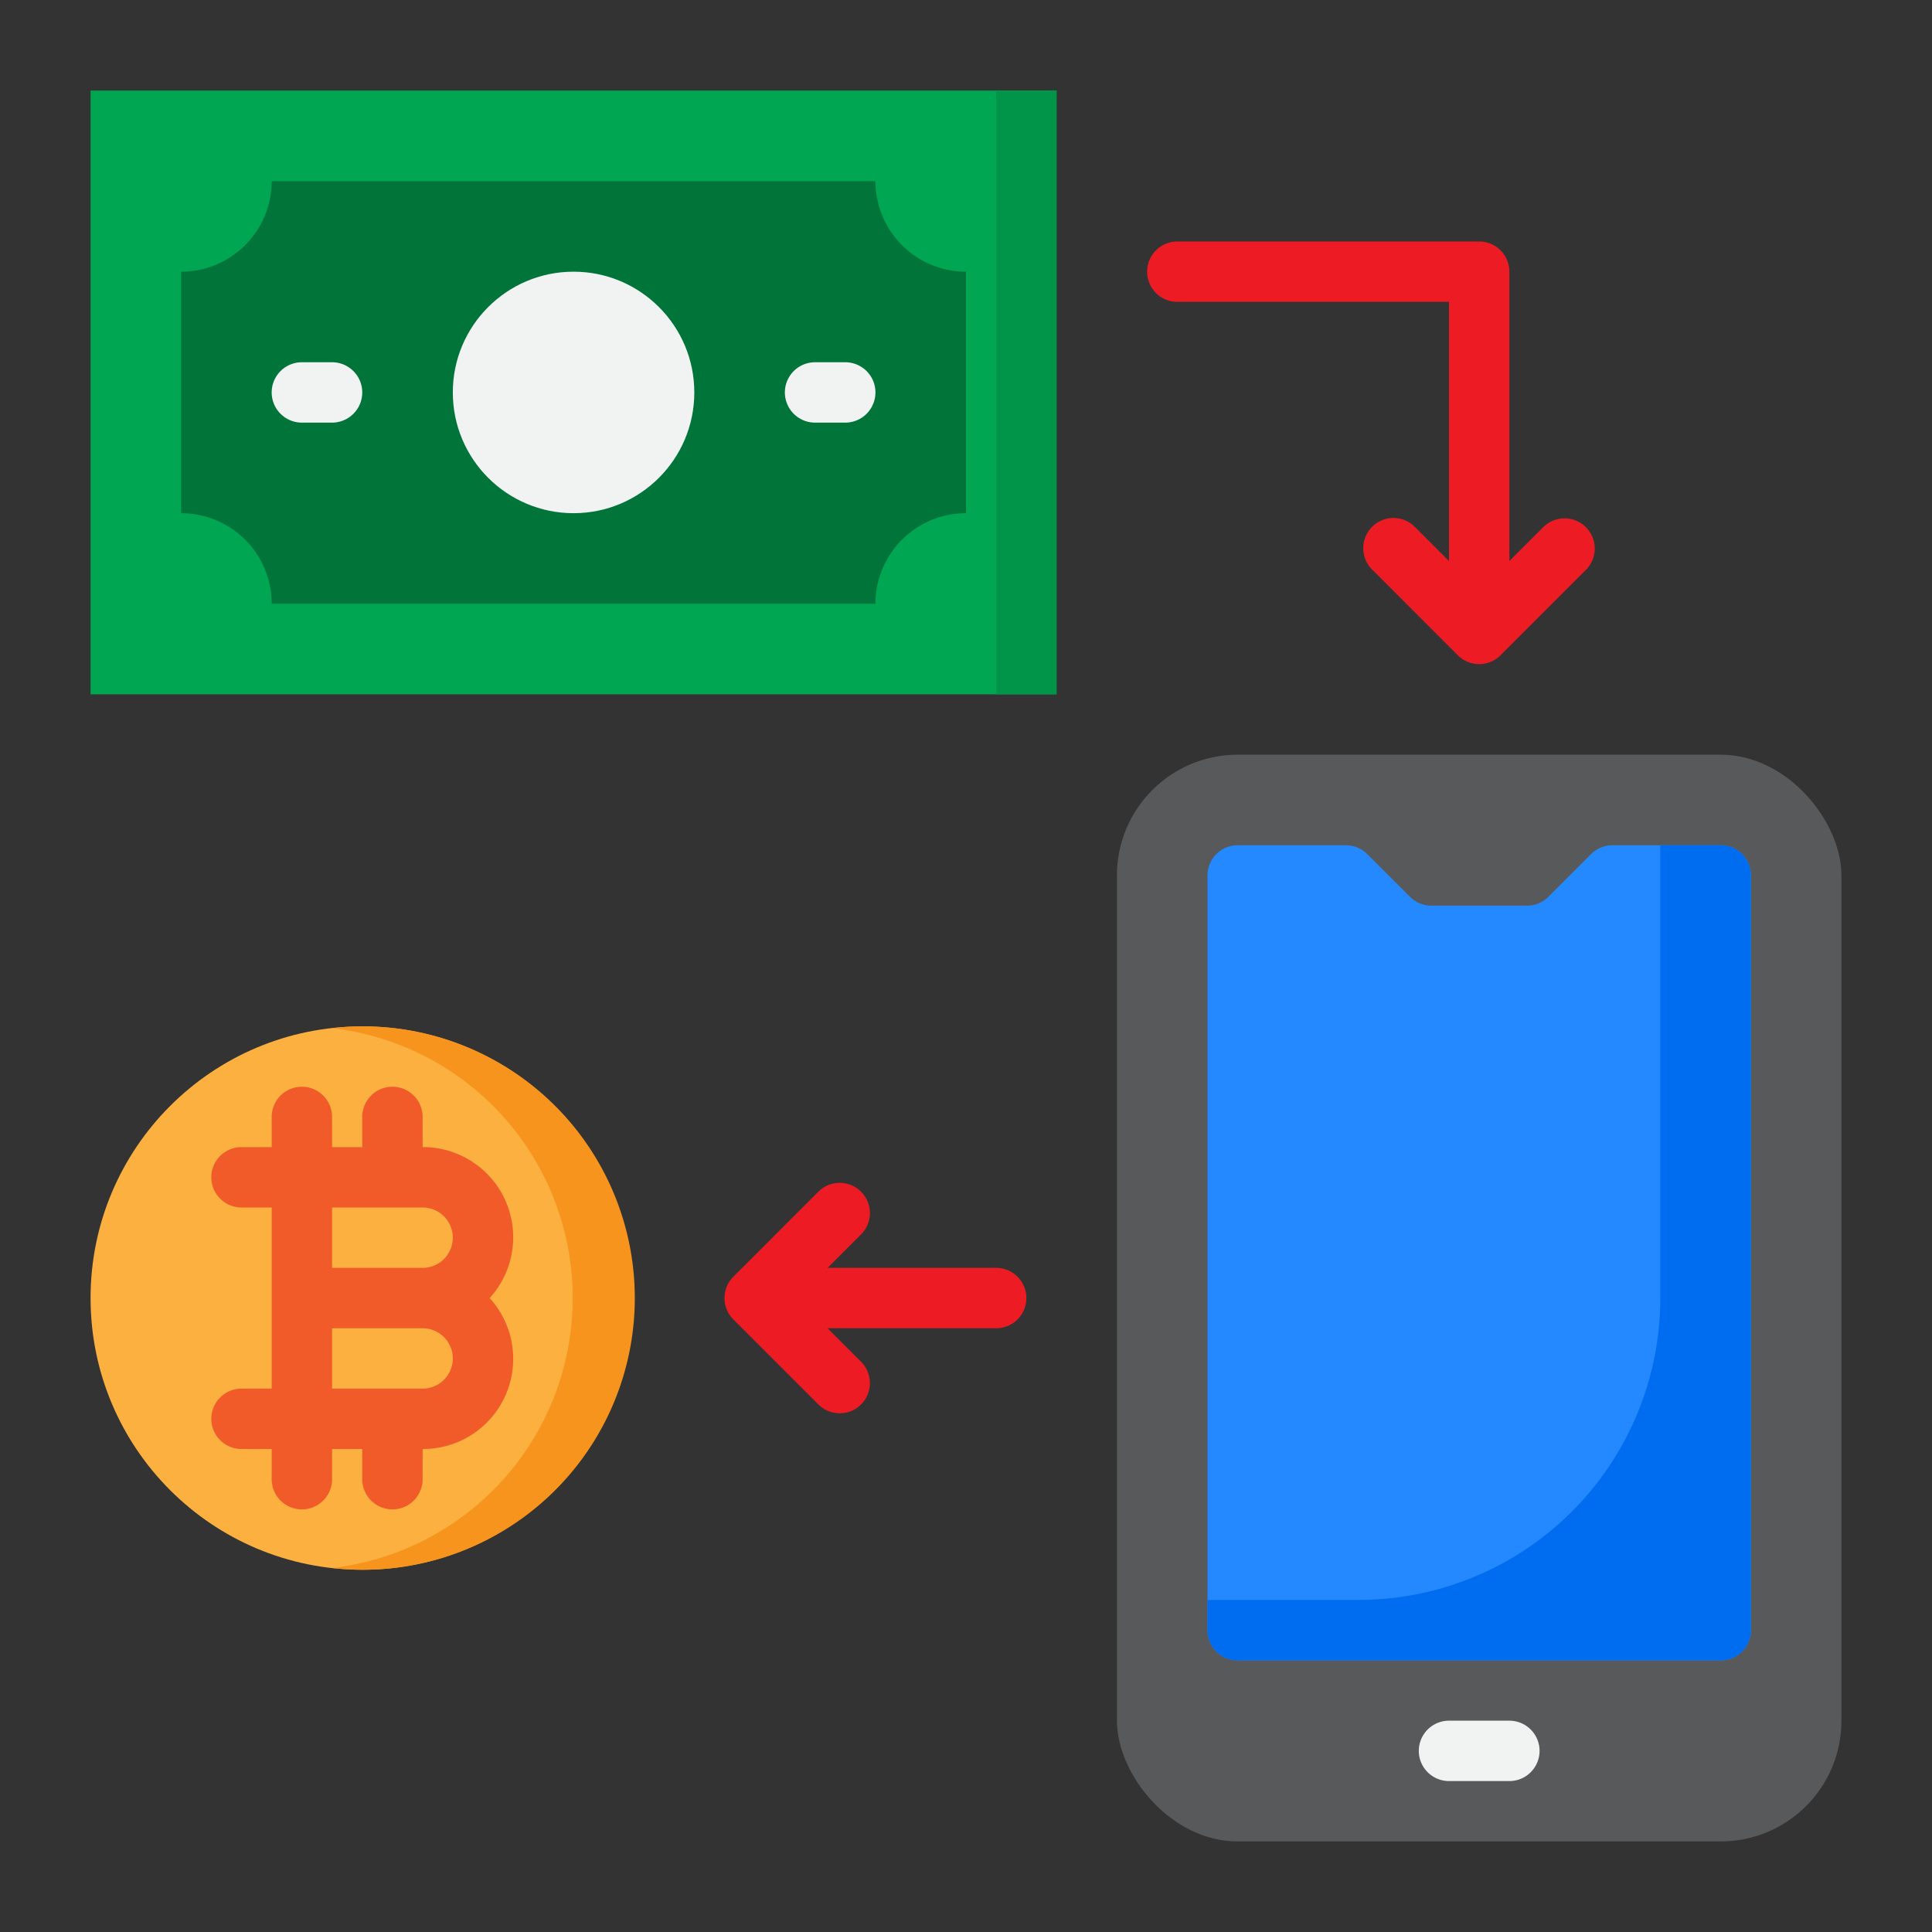 <?xml version="1.0" encoding="UTF-8"?>
<svg xmlns="http://www.w3.org/2000/svg" height="512" viewBox="0 0 64 64" width="512">
  <rect x="0" y="0" width="64" height="64" fill="#333333" stroke="none"/>
  <g id="Bitcoin-20" data-name="Bitcoin">
    <circle cx="12" cy="43" fill="#fbb040" r="9"></circle>
    <path d="m12 34a8.935 8.935 0 0 0 -1 .059 9 9 0 0 1 0 17.882 9 9 0 1 0 1-17.941z" fill="#f7941d"></path>
    <path d="m3 3h32v20h-32z" fill="#00a651"></path>
    <path d="m33 3h2v20h-2z" fill="#009549"></path>
    <path d="m32 9v8a3 3 0 0 0 -3 3h-20a3 3 0 0 0 -3-3v-8a3 3 0 0 0 3-3h20a3 3 0 0 0 3 3z" fill="#007439"></path>
    <rect fill="#58595b" height="36" rx="4" width="24" x="37" y="25"></rect>
    <path d="m57 28h-3.586a1 1 0 0 0 -.707.293l-1.414 1.414a1 1 0 0 1 -.707.293h-3.172a1 1 0 0 1 -.707-.293l-1.414-1.414a1 1 0 0 0 -.707-.293h-3.586a1 1 0 0 0 -1 1v25a1 1 0 0 0 1 1h16a1 1 0 0 0 1-1v-25a1 1 0 0 0 -1-1z" fill="#2488ff"></path>
    <path d="m57 28h-2v15a10 10 0 0 1 -10 10h-5v1a1 1 0 0 0 1 1h16a1 1 0 0 0 1-1v-25a1 1 0 0 0 -1-1z" fill="#006df0"></path>
    <circle cx="19" cy="13" fill="#f1f2f2" r="4"></circle>
    <path d="m14 38v-1a1 1 0 0 0 -2 0v1h-1v-1a1 1 0 0 0 -2 0v1h-1a1 1 0 0 0 0 2h1v6h-1a1 1 0 0 0 0 2h1v1a1 1 0 0 0 2 0v-1h1v1a1 1 0 0 0 2 0v-1a2.987 2.987 0 0 0 2.22-5 2.987 2.987 0 0 0 -2.22-5zm1 3a1 1 0 0 1 -1 1h-3v-2h3a1 1 0 0 1 1 1zm-1 5h-3v-2h3a1 1 0 0 1 0 2z" fill="#f15a29"></path>
    <g fill="#f1f2f2">
      <path d="m28 14h-1a1 1 0 0 1 0-2h1a1 1 0 0 1 0 2z"></path>
      <path d="m11 14h-1a1 1 0 0 1 0-2h1a1 1 0 0 1 0 2z"></path>
      <path d="m50 59h-2a1 1 0 0 1 0-2h2a1 1 0 0 1 0 2z"></path>
    </g>
    <path d="m52.535 17.464a1 1 0 0 0 -1.414 0l-1.121 1.121v-9.585a1 1 0 0 0 -1-1h-10a1 1 0 0 0 0 2h9v8.585l-1.121-1.121a1 1 0 1 0 -1.414 1.414l2.828 2.829a1 1 0 0 0 1.414 0l2.828-2.829a1 1 0 0 0 0-1.414z" fill="#ed1c24"></path>
    <path d="m33 42h-5.586l1.122-1.122a1 1 0 0 0 -1.414-1.414l-2.829 2.829a1 1 0 0 0 0 1.414l2.829 2.829a1 1 0 0 0 1.414-1.414l-1.122-1.122h5.586a1 1 0 0 0 0-2z" fill="#ed1c24"></path>
  </g>
</svg>
